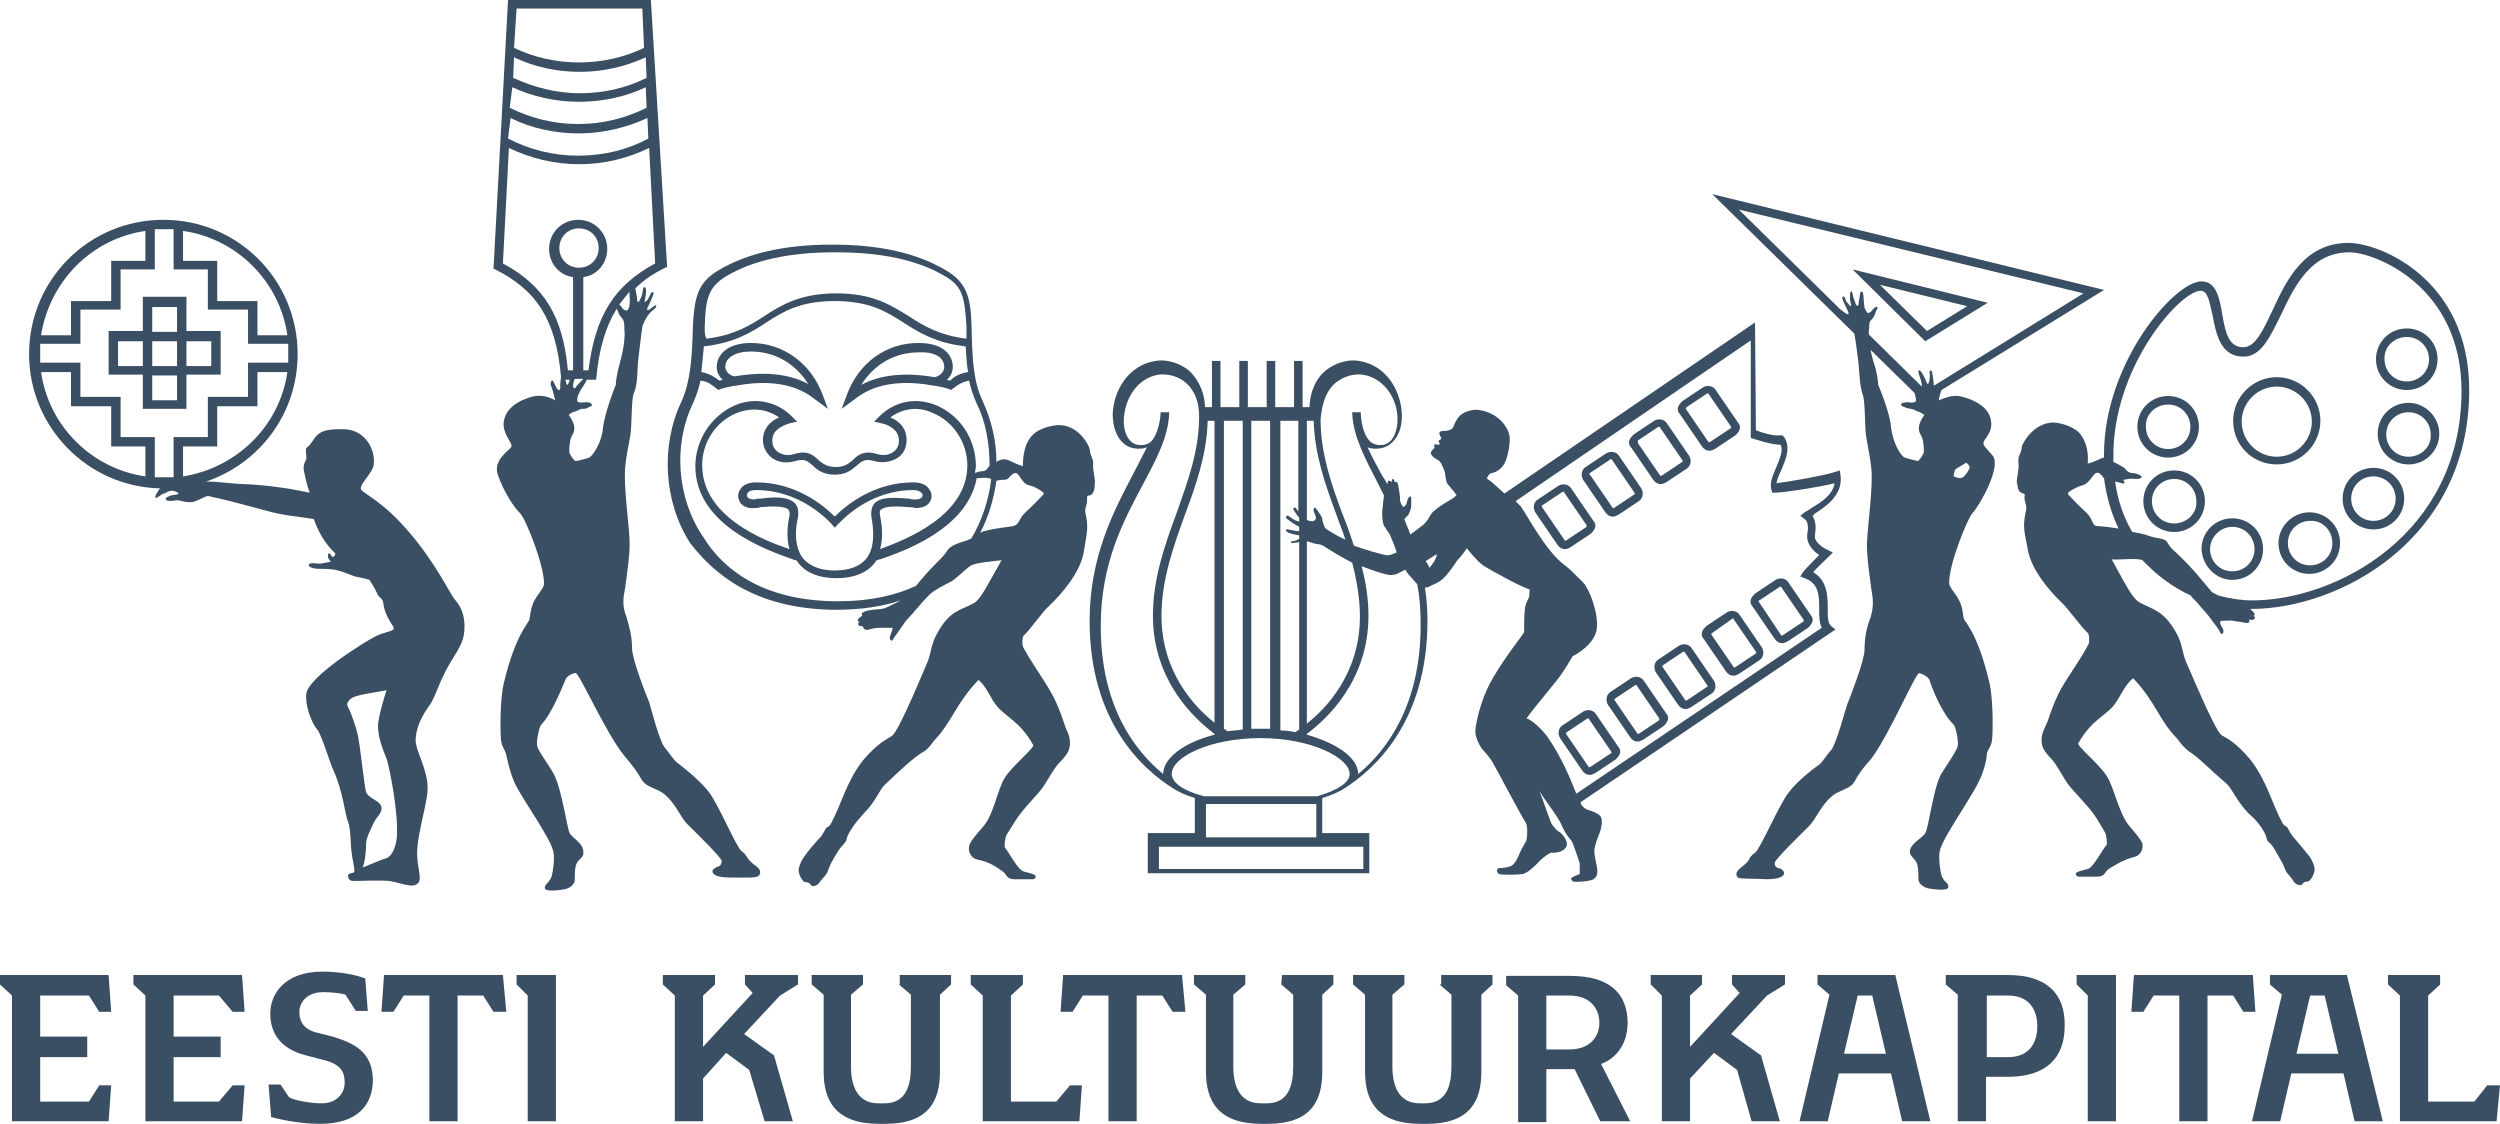 <?xml version="1.0" encoding="utf-8"?>
<!-- Generator: Adobe Illustrator 25.4.1, SVG Export Plug-In . SVG Version: 6.00 Build 0)  -->
<svg version="1.1" id="Layer_1" xmlns="http://www.w3.org/2000/svg" xmlns:xlink="http://www.w3.org/1999/xlink" x="0px" y="0px"
	 viewBox="0 0 292.3 131.4" style="enable-background:new 0 0 292.3 131.4;" xml:space="preserve">
<style type="text/css">
	.st0{fill:#3A4F63;}
</style>
<g>
	<g>
		<polygon class="st0" points="138.1,114 135.1,114 127.4,114 124.4,114 124.3,114 124,118.3 125.4,118.3 126.6,116.4 129.6,116.4 
			129.6,131.1 132.9,131.1 132.9,116.4 135.9,116.4 137.1,118.3 138.6,118.3 138.2,114 		"/>
		<polygon class="st0" points="263.3,114 260.3,114 252.6,114 249.6,114 249.5,114 249.2,118.3 250.6,118.3 251.8,116.4 
			254.8,116.4 254.8,131.1 258.1,131.1 258.1,116.4 261.1,116.4 262.3,118.3 263.7,118.3 263.4,114 		"/>
		<polygon class="st0" points="202.5,115.1 203.4,116.1 197.6,122.4 197.6,116.4 199,115.1 199,114 193,114 193,115.1 194.3,116.4 
			194.3,131.1 197.6,131.1 197.6,126.1 200.4,123.1 203.1,125.1 204.8,131.1 208.1,131.1 205.9,123.4 202.4,120.9 206.6,116.4 
			208.7,115.1 208.7,114 202.5,114 		"/>
		<polygon class="st0" points="87.1,115.1 88,116.1 82.2,122.4 82.2,116.4 83.6,115.1 83.6,114 77.5,114 77.5,115.1 78.9,116.4 
			78.9,131.1 82.2,131.1 82.2,126.1 84.9,123.1 87.6,125.1 89.4,131.1 92.7,131.1 90.5,123.4 87,120.9 91.2,116.4 93.3,115.1 
			93.3,114 87.1,114 		"/>
		<polygon class="st0" points="242.8,115.1 244.1,116.4 244.1,131.1 247.4,131.1 247.4,114 242.8,114 		"/>
		<polygon class="st0" points="58.7,114 55.7,114 48,114 45,114 44.9,114 44.6,118.3 46,118.3 47.2,116.4 50.2,116.4 50.2,131.1 
			53.5,131.1 53.5,116.4 56.5,116.4 57.7,118.3 59.2,118.3 58.8,114 		"/>
		<polygon class="st0" points="10.4,116.4 11.6,118.3 13,118.3 12.7,114 0,114 0,115.1 1.4,116.4 1.4,131.1 12.7,131.1 13,126.9 
			11.6,126.9 10.4,128.8 4.7,128.8 4.7,123.6 10.2,123.6 10.2,121.2 4.7,121.2 4.7,116.4 		"/>
		<polygon class="st0" points="25.6,116.4 27.2,118.3 28.6,118.3 28.3,114 15.6,114 15.6,115.1 17,116.4 17,131.1 28.3,131.1 
			28.6,126.9 27.2,126.9 25.6,128.8 20.3,128.8 20.3,123.6 25.8,123.6 25.8,121.2 20.3,121.2 20.3,116.4 		"/>
		<polygon class="st0" points="60.4,115.1 61.7,116.4 61.7,131.1 65,131.1 65,114 60.4,114 		"/>
		<path class="st0" d="M38.9,121.2l-2-0.5c-1.1-0.3-1.9-1-1.9-2.4c0-1,0.8-2.3,2.8-2.3c0.7,0,2,0.1,2.6,0.3l1.2,1.9H43l-0.3-3.8
			c-1.3-0.5-3.2-0.8-5-0.8c-4.4,0-6.1,2.6-6.1,4.9c0,2.1,1,4.1,4.2,4.9l2.3,0.6c1.8,0.5,2.2,1.4,2.2,2.6c0,1.1-0.8,2.4-2.7,2.4
			c-1.1,0-3.1-0.3-3.8-0.7l-1-1.5h-1.4l0.3,3.8l0,0c1.8,0.5,4,0.8,5.7,0.8c4.4,0,6.2-2.2,6.2-5.2C43.5,123,41.5,122,38.9,121.2z"/>
		<path class="st0" d="M105.1,115.1l1.4,1.2v8.4c0,2.3-0.6,4.3-3.1,4.3h-0.7c-2.5,0-3.2-2.1-3.2-4.3v-8.4l1.4-1.2V114h-6v1.1
			l1.4,1.2v9c0,3.4,1.4,6.1,6.5,6.1h0.7c5.1,0,6.4-2.7,6.4-6.1v-9l1.3-1.2V114h-6v1.1H105.1z"/>
		<path class="st0" d="M149.8,115.1l1.4,1.2v8.4c0,2.3-0.6,4.3-3.1,4.3h-0.7c-2.5,0-3.2-2.1-3.2-4.3v-8.4l1.4-1.2V114h-6v1.1
			l1.4,1.2v9c0,3.4,1.4,6.1,6.5,6.1h0.7c5.1,0,6.4-2.7,6.4-6.1v-9l1.3-1.2V114h-6L149.8,115.1L149.8,115.1z"/>
		<path class="st0" d="M168.3,115.1l1.4,1.2v8.4c0,2.3-0.6,4.3-3.1,4.3H166c-2.5,0-3.2-2.1-3.2-4.3v-8.4l1.4-1.2V114h-6v1.1l1.4,1.2
			v9c0,3.4,1.4,6.1,6.5,6.1h0.7c5.1,0,6.4-2.7,6.4-6.1v-9l1.3-1.2V114h-6v1.1H168.3z"/>
		<path class="st0" d="M212.5,114v1.1l1.4,1.2l-3.5,14.8h3.3l1.3-5.6h6.1l1.3,5.6h3.3l-4.1-17.1C221.6,114,212.5,114,212.5,114z
			 M215.6,123.2l1.6-6.8h1.7l1.6,6.8H215.6z"/>
		<path class="st0" d="M274.4,114h-9v1.1l1.4,1.2l-3.5,14.8h3.3l1.3-5.6h6.1l1.3,5.6h3.3L274.4,114L274.4,114z M268.5,123.2l1.6-6.8
			h1.7l1.6,6.8H268.5z"/>
		<path class="st0" d="M190.3,119.6c0-3.5-2.2-5.5-6.7-5.5l0,0h-7.5v1.1l1.4,1.2v14.8h3.3V125h3.3l3,6.1h3.5l-3.4-6.7
			C189.1,123.7,190.3,121.9,190.3,119.6z M183.5,122.7h-2.7v-6.3h2.7l0,0c2.4,0,3.5,1.5,3.5,3.2C187,121.2,185.9,122.7,183.5,122.7z
			"/>
		<path class="st0" d="M234.8,114L234.8,114h-7.3v1.1l1.4,1.2v14.8h3.3v-5.2h2.6c4.4,0,6.6-2.2,6.6-5.9
			C241.5,116.2,239.3,114,234.8,114z M234.8,123.6h-2.5v-7.2h2.5c2.4,0,3.4,1.6,3.4,3.6S237.2,123.6,234.8,123.6z"/>
		<polygon class="st0" points="123.5,128.8 118.2,128.8 118.2,116.4 119.6,115.1 119.6,114 113.5,114 113.5,115.1 114.9,116.4 
			114.9,131.1 126.2,131.1 126.2,131.1 126.5,126.9 125.1,126.9 		"/>
		<polygon class="st0" points="289.3,128.8 283.9,128.8 283.9,116.4 285.3,115.1 285.3,114 279.2,114 279.2,115.1 280.6,116.4 
			280.6,131.1 291.9,131.1 291.9,131.1 292.3,126.9 290.8,126.9 		"/>
	</g>
	<g>
		<path class="st0" d="M50,92.2c0-2.4-1.5-4.5-1.4-5.8c0.1-2,1.4-3.6,1.8-4.2c0.6-1.1,1.1-2.6,1.4-3.1c1.1-2.5,2.4-3.4,2.5-5.5
			c0.1-1.8-0.5-2.8-1.2-3.6c-0.6-0.8-2.2-4.2-5.2-7.7c-3.2-3.8-5.5-4.6-5.7-5.1c-0.2-0.6,1.4-1.9,1.5-2.9c0.2-1.8-1-3.9-3.2-4.1
			c-2.1-0.1-2.8,0.2-3.2,0.5c-0.6,0.4-0.9,1.3-1.4,1.6c-0.3,0.2,0,0.9-0.1,1.4c-0.1,0.3-0.3,0.5-0.3,1c0,0.4,0.4,2.1,0.7,2.9
			c-1-0.2-2.5-0.5-3.4-0.6c-1.2-0.2-3.7-0.4-4.3-0.4c-0.9,0-2.9-0.3-4.4-0.3c6.2-2.1,10.7-7.9,10.7-14.9c0-8.7-7-15.7-15.7-15.7
			s-15.7,7-15.7,15.7c0,8.5,6.8,15.5,15.3,15.7l0,0c-0.2,0.3-0.7,1-0.5,1.1s0.7-0.5,1-0.5c0.3-0.1,0.5-0.3,0.7-0.3
			c0.3-0.1,0.7,0.1,0.9,0.2c0.3,0.3-0.6,0.2-1,0.4c-0.2,0.1-0.5,0.2-0.4,0.4s0.5,0.2,1.2,0.1c0.2-0.1,1.1,0.3,1.9,0.2
			c0.8-0.2,1.5-0.7,1.8-0.7c0.2,0,0.4,0.1,1.4,0.3s3.8,1,5.4,1.4c2,0.6,4,0.7,5.6,1c0.4,1.2,1.2,2.8,2.5,4c0,0.2-0.1,0.4-0.3,0.4
			s-0.2-0.4-0.4-0.4s-0.2,0.4-0.1,0.6c0.1,0.2,0.4,0.4,0.2,0.4s-1,0.2-1.2,0.2c-0.6,0-1.3-0.2-1.3,0.2c0,0.2,0.6,0.4,1,0.4
			s1.8,0,2.4,0.2c0.5,0.1,1.4,0.5,2,0.7c0.5,0.1,1.1,0.2,1.7,0.4c0.6,0.9,0.9,1.6,1,1.8c0.3,0.4,0.5,0.4,0.6,0.8
			c0.2,2,1.5,2.9,1.2,3.2c-0.4,0.3-1.1,0.3-2.1,0.8c-1.2,0.6-8,4.8-8.1,6.8c-0.1,1.8,0.9,3.7,1.3,4.1c0.5,0.6,1.5,4,1.9,4.8
			c1.1,2.4,1.3,5,1.7,6c0.4,1.1,0.2,3.1,0.6,4.7c0.1,0.6,0.2,1.1,0.1,1.2c-0.3,0.1-0.8,0.1-0.7,0.5c0.1,0.5,0.4,0.5,0.9,0.5
			s2.6-0.1,3.9,0c1.3,0.2,2.5,0.8,3.2,0.4c0.9-0.5-0.1-2,0.1-4.2C48.9,97.2,50,93.7,50,92.2z M21.4,55.7v-3.5h4v-4.7h4.7v-4h3.5
			C32.7,49.8,27.7,54.7,21.4,55.7z M21.4,27c6.3,0.9,11.3,5.9,12.2,12.2h-3.5v-4h-4.7v-4.7h-4C21.4,30.5,21.4,27,21.4,27z M17,27
			v3.5h-4v4.7H8.3v4H4.8C5.8,32.9,10.7,27.9,17,27z M17,55.7c-6.3-0.9-11.3-5.9-12.2-12.2h3.5v4H13v4.7h4V55.7z M14.1,51.1v-4.7H9.4
			v-4H4.7v-2.2h4.7v-4h4.7v-4.7h4v-4.7h2.2v4.7h4v4.7H29v4h4.7v2.2H29v4h-4.7v4.7h-4v4.7h-2.2v-4.7H14.1z M46.4,97.9
			c-0.1,1-0.5,2.3-1.4,2.5c-0.7,0.2-2.4,1-2.6,1c0.2-0.4,0.4-1.5,0.4-2.7c0-0.8,0.6-1.8,0.9-2.5c0.3-0.7,1-1.1,0.9-1.8
			c-0.1-0.8-1.5-1-1.8-1.8c-0.2-0.6-0.7-5.6-1-6.8c-0.3-1.2-0.7-2.2-0.9-2.7c-0.3-0.6-0.5-0.8,0-1.3c0.5-0.6,2.9-0.8,4.3-1.1
			c-0.1,0.2-1,3.2-1,4.1c0,1,0.2,2,1,3.9C45.6,90,46.6,95.1,46.4,97.9z"/>
		<path class="st0" d="M66.6,97.4c-0.3-0.6-0.9-5-1.8-6.8c-0.5-1-1.9-2.8-2-3.4c-0.1-0.4,0.2-2.2,0.5-2.5c1.2-1.2,2.5-4.5,2.8-5.2
			c0.1-0.4,0.8-0.8,1.2-0.8c0.4-0.1,3.6,7.2,5.8,9.8c1.8,2.1,1.7,2.5,2.2,3c0.6,0.6,1.5,0.7,2.3,1.3c1.4,1.1,1.9,2.7,2.8,3.6
			c0.7,0.7,4,3.9,4,4.3c-0.1,0.3-0.1,0.5-0.4,0.6s-0.7,0.3-0.7,0.6c0,0.4,0.7,0.7,2,0.7c1.4,0,3.2,0.1,3.4-0.2
			c0.4-0.4,0.1-0.9-0.4-1.2c-0.5-0.4-0.7-0.6-0.9-0.9c-0.2-0.3-0.3-0.5-0.7-0.8c-0.6-0.4-2.8-5.7-3.9-7c-1.1-1.4-3.3-3.1-3.6-3.3
			c-0.4-0.3-0.9-1.1-1.4-1.7c-0.7-0.7-1.7-4.8-1.9-5.4c-0.3-0.7-2-5-2-6.3c0-1.6-0.4-2.8-0.7-3.8c-0.5-1.3-0.3-2.2-0.1-3.3
			c0.2-1.6,0.6-4,0.5-5.7c-0.1-2.1-0.7-6.2-0.5-8.4c0.1-1.2,0.4-2.5,0.6-3.7s0.1-4.2,0.4-4.9c0.5-1.1,0.4-2.8,0.5-3.7s0.4-3.5,0.5-4
			c0,0,0,0,0-0.1c0.3-0.9,0.8-1.6,1.2-1.9c0.4-0.3,0.5-0.5,0.4-0.6s-0.6,0.4-0.8,0.5c-0.2,0.1-0.3,0-0.2-0.2c0.1-0.2,0.5-1,0.7-1.6
			c0.1-0.3-0.2-0.3-0.3-0.1c-0.1,0.2-0.2,0.4-0.3,0.6c-0.1,0.2-0.3,0.4-0.4,0.4s0.1-0.6,0.1-0.8c0.1-0.6,0-0.9-0.1-0.9
			c-0.2-0.1-0.2,0.1-0.3,0.7c0,0.2-0.2,0.6-0.3,0.8c-0.1,0.3-0.3,0.2-0.3,0c0-0.5-0.2-1.1-0.2-1.3c0,0,0,0,0-0.1
			c1-1,2.2-1.8,3.7-2.5L76.1,0H59.4l-1.7,31.4c5.1,2.5,7.3,6,7.9,12.7c-0.1,0.5-0.1,1.1-0.1,1.3c-0.1,0.3-0.2,0.3-0.4,0
			c-0.2-0.3-0.4-1-0.6-0.9c-0.1,0.1-0.2,0.4,0,0.8c0.1,0.3,0.3,0.9,0.4,1.5c-0.7-0.4-1.5-0.6-2.3-0.5c-0.6,0.1-3.4,0.8-3.7,3
			c-0.2,1.4,1,2.4,0.9,2.9c-0.1,0.4-2.2,1.5-1.6,3.3c0.7,2,1.8,3.7,2.6,4.5c0.7,0.7,2.9,6.3,2.8,8.3c0,0.5-0.9,1.3-1.3,2.3
			C62,71.4,62,72,61.9,72.4c0,0.4-1.6,1.6-3,7.5c-0.5,2.2-0.4,6.2-0.3,6.8c0.2,0.9,0.4,0.8,0.6,1.6c0.1,0.4,0.4,2,1,3.3
			c0.9,1.9,4.2,6.4,4.5,8c0.2,0.8-0.1,2.8-0.3,3.1c-0.4,0.7-0.7,0.7-0.7,1.1c0,0.5,1.5,0.3,2.2,0.2c0.7-0.1,1.3-0.6,1.3-1.1
			s0-1.5,0.2-1.9c0.2-0.5,0.9-0.8,0.8-1.3C68.3,98.6,66.9,98,66.6,97.4z M66.3,45c-0.1,0-0.1-0.4-0.2-0.6l0,0h0.5
			C66.6,44.6,66.4,45,66.3,45z M67.2,44.3h1c-0.2,0.2-0.7,0.7-0.9,1c-0.1,0.2-0.3,0.1-0.3-0.2C67,44.9,67.1,44.5,67.2,44.3z
			 M65.4,29c0-1.3,1-2.3,2.3-2.3s2.3,1,2.3,2.3s-1,2.3-2.3,2.3S65.4,30.3,65.4,29z M72.3,43.1C72,44.4,72,44.9,72,45
			c-0.3,0.7-1.3,3.4-1.5,5c-0.1,1.6-1.1,3.2-1.6,3.5c-0.3,0.1-1.3,0.4-1.6,0.4c-0.2,0-0.6-0.7-0.7-0.9c-0.1-0.3,0-1.7,0.3-2.1
			c0.5-0.8,0.2-1.5-0.4-2.4c0.4-0.3,0.4-0.3,0.8-0.4c0.3-0.1,0.5-0.3,0.8-0.3c0.7,0,0.6-0.2,1-0.3c0.2-0.1,0.1-0.3-0.1-0.4
			c-0.8-0.2-0.8,0.1-1.4-0.1c-0.2,0-0.1-0.6,0-0.8s0.3-0.7,0.5-0.9c0.1-0.2,0.4-0.6,0.5-0.9h1.1c0.3-3.5,1.1-6.2,2.4-8.3
			c0.1,0.2,0.2,0.4,0.3,0.7c0.2,0.2,0.3,0.4,0.4,0.5C73,37.6,73,38,73,38.5C73.2,40.2,72.4,42.6,72.3,43.1z M73.6,35.7
			c0,0.2-0.2,0.7-0.4,0.6c-0.5-0.1-0.4-0.4-0.8-0.7c0.4-0.5,0.8-1,1.2-1.5c0,0.2,0,0.5,0,0.6C73.7,35,73.6,35.5,73.6,35.7z M60.4,1
			h14.7l0.2,4.6c-2.3,1.1-4.9,1.7-7.6,1.7s-5.3-0.6-7.6-1.7L60.4,1z M60.1,6.7c2.3,1.1,4.9,1.7,7.7,1.7c2.7,0,5.3-0.6,7.7-1.7
			l0.1,2.4c-2.4,1.2-5,1.8-7.8,1.8s-5.4-0.7-7.8-1.8L60.1,6.7z M59.9,10.2c2.4,1.1,5,1.7,7.8,1.7s5.5-0.6,7.8-1.7l0.1,2.4
			c-2.4,1.2-5.1,1.9-8,1.9s-5.6-0.7-8-1.9L59.9,10.2z M59.7,13.8c2.4,1.2,5.2,1.8,8,1.8s5.6-0.7,8-1.8l0.1,2.4c-2.4,1.3-5.2,2-8.2,2
			c-2.9,0-5.7-0.7-8.2-2L59.7,13.8z M58.8,30.8l0.7-13.5c2.5,1.2,5.3,1.9,8.2,1.9c3,0,5.7-0.7,8.2-1.9l0.7,13.5
			c-4.8,2.6-7,6.1-7.8,12.5h-0.6V32.4c1.6-0.2,2.8-1.6,2.8-3.3c0-1.9-1.5-3.4-3.4-3.4s-3.4,1.5-3.4,3.4c0,1.7,1.2,3.1,2.8,3.3v10.9
			h-0.6C65.8,36.9,63.6,33.4,58.8,30.8z"/>
		<path class="st0" d="M224.4,78.7c0.4,0.1,1,0.4,1.2,0.8c0.2,0.8,1.5,4,2.8,5.2c0.3,0.3,0.6,2,0.5,2.5c-0.1,0.6-1.4,2.4-2,3.4
			c-0.9,1.8-1.4,6.2-1.8,6.8c-0.3,0.6-1.8,1.2-1.8,2.2c0,0.5,0.6,0.8,0.8,1.3c0.2,0.4,0.2,1.4,0.2,1.9s0.6,1,1.3,1.1
			s2.2,0.3,2.2-0.2s-0.3-0.4-0.7-1.1c-0.2-0.3-0.5-2.3-0.3-3.1c0.3-1.5,3.6-6.1,4.5-8c0.7-1.3,1-2.9,1-3.3c0.1-0.7,0.4-0.6,0.6-1.6
			c0.1-0.5,0.2-4.6-0.3-6.8c-1.4-5.9-2.9-7.1-3-7.5s-0.1-1.1-0.4-1.8c-0.4-1-1.3-1.8-1.3-2.3c-0.1-2,2.1-7.6,2.8-8.3
			c0.8-0.9,3.3-5.3,2.3-6.6c-1.1-1.3-1-1.1-1.1-1.4c-0.1-0.5,1.1-1.2,0.9-2.6c-0.2-2.2-3.2-2.9-3.8-3c-0.8-0.1-1.6,0.2-2.3,0.5
			c0-0.4,0.2-0.9,0.3-1.2l19-11.7l-45.8-11.2L216.8,39c0.2,0.9,0.4,2.8,0.5,3.5c0.1,0.9,0.1,2.5,0.5,3.7c0.3,0.7,0.2,3.7,0.4,4.9
			s0.5,2.6,0.6,3.7c0.2,2.2-0.4,6.4-0.5,8.4c-0.1,1.7,0.3,4.1,0.5,5.7c0.2,1.1,0.3,2-0.1,3.3c-0.4,1-0.7,2.2-0.7,3.8
			c0,1.2-1.7,5.6-2,6.3c-0.2,0.5-1.3,4.7-1.9,5.4c-0.5,0.5-1,1.4-1.4,1.7c-0.3,0.2-2.5,1.8-3.6,3.3c-1.1,1.4-3.3,6.6-3.9,7
			c-0.4,0.3-0.6,0.5-0.7,0.8c-0.2,0.3-0.4,0.5-0.9,0.9s-0.8,0.8-0.4,1.2c0.2,0.2,2,0.1,3.4,0.2c1.3,0,2-0.3,2-0.7
			c0-0.3-0.4-0.6-0.7-0.6c-0.3-0.1-0.4-0.3-0.4-0.6c-0.1-0.3,3.3-3.6,4-4.3c0.9-0.9,1.4-2.5,2.8-3.6c0.8-0.6,1.7-0.7,2.3-1.3
			c0.5-0.6,0.4-1,2.2-3C220.9,85.9,224,78.6,224.4,78.7z M228.6,54.9c0.1-0.1,1.3-0.8,1.3-0.8s0.6,0.4,0.3,0.8c-0.2,0.4-0.6,1-1,1
			s-0.8-0.2-0.8-0.3C228.5,55.4,228.5,55.1,228.6,54.9z M243.6,34.3l-17.5,10.8c0-0.4-0.1-1.1-0.2-1.6c-0.1-0.3-0.3-0.2-0.3,0
			c0,0.3,0.1,0.4,0,0.8c0,0.2-0.1,0.6-0.2,0.6c-0.1,0-0.3-0.6-0.4-0.8c-0.3-0.6-0.5-0.8-0.6-0.8c-0.2,0-0.1,0.2,0.1,0.9
			c0.1,0.2,0.2,0.6,0.2,0.9c0,0.1,0,0.1,0,0.1l-6.2-6.1c0-0.1,0-0.3,0-0.4c0.1-0.5,0-1,0.2-1.2s0.3-0.3,0.4-0.5
			c0.2-0.4,0.2-0.6,0.4-0.9c0.1-0.2-0.1-0.3-0.2-0.2c-0.5,0.3-0.4,0.6-0.9,0.7c-0.1,0-0.3-0.4-0.4-0.6c0-0.2-0.1-0.7-0.1-0.9
			s0-0.6-0.1-0.9c0-0.1-0.3-0.2-0.3,0.1c0,0.2-0.2,0.9-0.2,1.3c0,0.2-0.2,0.2-0.3,0s-0.2-0.6-0.3-0.8c-0.1-0.6-0.2-0.8-0.3-0.7
			c-0.1,0-0.1,0.3-0.1,0.9c0,0.2,0.2,0.7,0.1,0.8c-0.1,0-0.3-0.3-0.4-0.4c-0.2-0.2-0.2-0.4-0.3-0.6c-0.1-0.2-0.3-0.2-0.3,0.1
			c0.2,0.6,0.6,1.3,0.7,1.6c0.1,0.2,0,0.3-0.2,0.2s-0.5-0.4-0.7-0.5l-11.9-11.7L243.6,34.3z M222.7,53.5c-0.5-0.2-1.4-1.8-1.6-3.5
			c-0.1-1.6-1.2-4.3-1.5-5c0,0,0-0.6-0.3-1.9c-0.1-0.3-0.4-1.2-0.6-2.2l5.1,5c0.1,0.1,0.1,0.2,0.1,0.3c0.1,0.2,0.2,0.8,0,0.8
			c-0.6,0.2-0.6-0.1-1.4,0.1c-0.2,0-0.3,0.3-0.1,0.4c0.4,0.1,0.3,0.2,1,0.3c0.3,0,0.5,0.2,0.8,0.3c0.4,0.1,0.4,0.2,0.8,0.4
			c-0.6,0.9-0.9,1.6-0.4,2.4c0.3,0.4,0.4,1.8,0.3,2.1c-0.1,0.2-0.5,0.9-0.7,0.9C224.1,53.9,223,53.6,222.7,53.5z"/>
		<path class="st0" d="M264.5,96.9c0.7,1.1,0.4,1.2,0.7,1.5c0.3,0.3,0.4,0.3,0.8,1c0.8,1.4,0.9,1.5,1.2,2.3c0.2,0.5,0.6,0.7,1,1.4
			c0.2,0.3,0.6,0.4,0.8,0.4c0.3-0.1,0.2-0.3,0.5-0.4c0.2,0,0.4,0,0.6-0.2c0.4-0.5,0.6-1.1,0.5-1.5s-0.3-0.9-0.6-1.3
			c-0.3-0.4-1.5-1.8-2-2.4c-0.3-0.4-0.5-0.9-0.6-1c-0.3-0.2-0.4-0.2-0.6-0.6c-1.1-2-1.8-4.9-3.7-7.3c-1.6-1.9-2.7-2.5-3.3-2.8
			c-0.7-0.4-2.8-5.4-4.2-8.6c-0.5-1.2-0.4-2.1-1.2-3.5c-1.5-2.6-2.7-2.6-4.3-3.5c-0.8-0.5-1.5-1.9-3.2-5c0.8,0.1,3-0.2,3.6,0.1
			c1.7,1.8,3.6,3.2,5.6,4.1c0.3,0.4,0.7,0.7,1,1.1s0.9,1,1.2,1.4c0.4,0.6,1.1,1.4,1.2,1.7c0.3,0.7,0.6,0.1,0.4-0.3
			c-0.2-0.3-0.5-0.8-0.2-0.9c0.2,0,1.2-0.1,1.5,0c0.4,0.1,0.9,0.1,1.2,0.2c0.3,0.1,0.7,0,0.6-0.2s0.1-0.2,0.3-0.1
			c0.1,0,0.6-0.2,0.2-0.5c0.3-0.2-0.1-0.5-0.2-0.6s-0.2-0.2-0.2-0.2h0.1c10.3,0,25.5-8.1,25.5-25.6c0-13-10.5-17.2-14.1-17.2
			c-5.2,0-7.3,4.4-8.9,7.9c-1.1,2.3-2,4.3-3.4,4.3c-1.7,0-2.1-1.6-2.5-4c-0.3-1.8-0.7-3.7-2.4-3.7c-3.2,0-11.4,9.6-11.4,20.2
			c0,0.1,0,0.3,0,0.4c-0.5,0.1-1,0.5-1.9,0.7v-0.1c0.1-1-0.1-2.5-1-3.5c-0.9-0.9-2.5-1.2-3.1-1.2c-2.3,0.1-3.5,2.4-3.6,2.8
			c-0.1,1-0.5,1-0.4,1.9c0.1,0.8-0.2,1.7-0.2,2.2c0.1,0.5,0.1,1.1,0.5,1.3s0.5,0,0.4,0.6c0,0.5,0.3,0.9,0.2,1.4
			c-0.4,1.9-0.3,2.2,0.2,4.7c0.4,2.3,2.5,4.8,4.1,6.3c0.7,0.7,2.2,2.8,2.9,3.4c0.2,0.2,0.2,1.1,0.1,1.3c-0.7,1.4-2.4,3.8-3.2,5.2
			c-1.1,2-1.5,3.8-1.8,4.3c-0.2,0.5-0.5,0.9-0.5,1.8c0,1.3,1.1,1.9,1.6,2.7c1,1.5,1.1,2,2,3c2.4,2.7,2.3,2.4,3.8,5
			c0.2,0.3,0.3,1.4,0.2,1.5c-0.5,0.5-1.5,2.6-2.2,2.8c-0.3,0.1-1.5,0.3-1.4,0.6c0.1,0.3,0.2,0.3,0.4,0.3c0.4,0,1.7,0,2.1,0
			c1,0,0.8-0.6,1.5-1c0.4-0.2,1.3-0.9,2.8-1.3c0.6-0.1,1.1-0.7,1-1.5c-0.1-0.5-1.1-1.6-1.6-2.2c-1.2-1.5-1.7-4.4-2.6-5.8
			c-0.9-1.4-3.5-3.5-3.3-3.8c1.5-2.7,3.2-3.2,4.2-4.5c0.7-0.9,1.2-2.3,2.2-3.1c2.6,2.7,3.1,5,5.1,7c0.4,0.5,0.7,1,1.5,1.6
			c1,0.6,2.3,2,4.4,3.8c0.6,0.6,1.1,1.9,2.4,3.3C263.9,96,264.1,96.3,264.5,96.9z M257.3,34c0.8,0,1,1.1,1.4,2.9
			c0.4,2.1,0.9,4.8,3.6,4.8c2.1,0,3.1-2.3,4.4-4.9c1.6-3.4,3.5-7.3,8-7.3c2.9,0,13.1,3.9,13.1,16.2c0,16.7-14.6,24.5-24.5,24.5
			c-1.2,0-2.6-0.2-4-0.6c-0.3-0.2-0.6-0.3-0.7-0.4c-0.9-1-2.1-2.7-4.4-4.8c-0.7-0.6-0.7-1-1-1.2c-0.4-0.3-0.9-0.2-1.8-0.5
			c-0.8-0.3-1.5-0.4-2.1-0.5c-1-1.7-1.7-3.7-2-5.9c0.6,0.1,1.1,0.4,1.1,0.1c0-0.2-0.3-0.3-0.1-0.3c0.3,0,0.4-0.2,1.5-0.1
			c0.3,0,0.7-0.1,0.6-0.3c-0.2-0.2-0.7-0.4-1.2-0.4c-0.6-0.1-0.6-0.5-1-0.7c-0.3-0.2-0.7-0.4-1.1-0.6c0-0.2,0-0.4,0-0.6
			C247,42.9,254.9,34,257.3,34z M244,60c-0.5-0.5-0.8-0.7-2.2-2.2c0,0,0-0.1,0-0.2c0.5-0.4,1.1-0.7,1.8-0.9s1.2-1.4,1.5-1.4
			c0.3-0.1,0.5,0.1,0.8,0.5l0.1,0.1c0.3,2.3,0.9,4.2,1.7,5.9c-1.2-0.2-2.3-0.3-2.6-0.3C244.6,61.4,244.7,60.7,244,60z"/>
		<path class="st0" d="M183.2,98.6c-0.1-0.6-0.6-1.2-1-1.4c-0.2-0.1-0.6-0.6-0.8-0.9c-0.2-0.4-1-2.8-1.4-3.8c0.5,0.9,2.2,3,2.6,4
			c0.5,1.2,1.1,1.7,1.2,1.9c0.1,0.2,0.9,2.4,0.9,2.6c0,0.3,0,1.2,0,1.2s-1.2,0.4-1,0.6c0.2,0.3,0.2,0.3,0.7,0.3
			c0.6,0,1.6-0.1,1.9-0.3c0.3-0.2,0.6-0.5,0.4-1.5c-0.1-0.4-0.3-1.5-0.3-1.8c0.1-1.1,0.7-2.1,0.8-2.7c0.1-0.5,0.2-1.2-0.2-1.5
			s-0.9-0.5-1.3-0.6c-0.3-0.1-0.5-0.2-0.8-0.6c0,0-0.1-0.1-0.1-0.3l29.8-20.2l-0.5-0.4c-0.4-0.3-0.4-1.1-0.4-2c0-1.4,0-3.3-1.7-4.3
			c0.4-0.5,1.2-1.2,1.8-1.8l0.5-0.5l-0.6-0.3c-0.5-0.2-1.5-0.9-1.5-1.5c0-0.1,0-0.1,0-0.3c0.1-0.5,0.2-1.5-0.3-2.2
			c0.1,0,0.2-0.1,0.2-0.2c1.3-0.8,3.4-2.2,3.1-4.5l-0.1-0.6l-0.6,0.2c-1.2,0.4-5.2,1.1-6.8,1.3c0.1-0.5,0.3-1,0.6-1.6
			c0.5-1.2,1.1-2.6,0.3-3.8l-0.2-0.2h-0.3c-0.7,0.1-2.1-0.3-2.8-0.6l-0.1-12.6l-29.3,20c-0.7-0.6-1.4-1.3-1.7-1.5s-0.4-0.2-0.3-0.4
			c0.1-0.2,0.3-0.5,0.6-0.5c0.4-0.1,1-0.4,1.4-1.1c0.4-0.7,0.7-2.4,0.6-3.2c-0.2-1.2-1.5-2.9-3.9-3.1c-0.4,0-1.4,0.2-1.9,0.7
			c-0.6,0.6-0.7,1.3-0.9,1.5s-0.6,0.3-1.2,0.3c-0.1,0-0.3,0.1-0.3,0.2c-0.1,0.2,0.3,0.6,0.2,0.7c0,0.1-0.4,0.2-0.3,0.3
			c0.1,0.1,0.2,0.4,0,0.4c-0.1,0-0.4-0.1-0.5,0s0.1,0.3,0,0.4c-0.1,0.1-0.4,0.3-0.4,0.6c0,0.4,0.9,0.8,1,0.9
			c0.2,0.2,0.5,0.9,0.6,1.2s0.1,1,0.3,1.4c0.1,0.2,0.8,0.9,1.1,1.4c-0.7,0.7-1.3,0.7-2.7,1.9c-0.4,0.3-0.6,1.2-1.5,1.8
			c-0.4,0.3-0.8,0.6-1.2,0.9c-0.2-0.6-0.5-1.2-0.7-1.8c0.2-0.2,0.3-0.4,0.4-0.4c0.1-0.1,0.4-0.8,0.4-1.1c0-0.2,0-0.9,0-1
			s-0.1-0.3-0.3,0c-0.2,0.2-0.2,0.7-0.3,0.8s-0.3,0.4-0.4,0.2c-0.1-0.1-0.4-0.7-0.3-0.9c0-0.2-0.2-1.7-0.3-1.8
			c0-0.2-0.3-0.2-0.3-0.1c0,0.1-0.1-0.4-0.2-0.4c-0.2,0-0.2,0.4-0.2,0.4s-0.1-0.2-0.3-0.2s-0.1,0.2-0.2,0.4c-0.2-0.4-0.4-0.7-0.6-1
			c-0.6-1.1-1.2-2.2-1.7-3.3c0.5,0.2,1,0.2,1.6,0.1c1.5-0.3,2.5-1.9,2.4-4c-0.1-2.7-1.8-5.7-5-6.2c-1.1-0.2-2.7,0.1-4,1.2
			c-0.8,0.7-1.7,2-1.8,4.2h-0.8v-5.4h-1v5.4h-2.2v-5.4h-1v5.4h-2.2v-5.4h-1v5.4h-2.2v-5.4h-1v5.4h-0.8c-0.1-2.2-1.1-3.5-1.8-4.2
			c-1.3-1.1-2.9-1.4-4-1.2c-3.2,0.5-4.9,3.5-5,6.2c0,2.1,0.9,3.7,2.4,4c0.6,0.1,1.1,0.1,1.6-0.1c-0.5,1-1.1,2.1-1.7,3.3
			c-2.2,4.2-5,9.5-5,17c0,11.7,6.1,17.3,9.8,19.6c0.6,0.4,1.5,0.8,2.5,1.1v4.1h-5.5v4.7h25.9v-4.7h-5.5v-4.1c1-0.3,1.7-0.6,2.4-1
			l0,0c3.7-2.3,9.9-7.9,9.9-19.7c0-1.4-0.1-2.7-0.3-3.9c0.5,0,0.6-0.2,1.3-0.5c1.2-0.5,2.1-2.2,2.5-2.7c0.3-0.3,0.8-0.9,1.1-1.4
			c0.5,0.6,1.2,1.5,1.9,2c0.9,0.6,4.6,2.6,5.4,2.8c0.1,0,0,0.5,0,0.8c0,0.2-0.4,0.7-0.5,1.4c-0.1,0.7-0.1,2.6-0.1,2.8
			c0,0.2-2.3,2.9-4,6c-1.1,2.1-1.7,4.8-1.7,5.6c0,0.8,0.6,1.9,0.9,2.2c0.4,0.4,1,1.2,1.1,1.4c0.3,0.5,3.2,6,3.9,7.1
			c0.2,0.3,0.2,1.4,0.1,1.9c0,0.3-0.5,0.9-0.7,1.4c-0.2,0.4-0.4,1.1-0.9,1.6c-0.3,0.3-1.2,0.4-1.6,0.4c-0.4,0-0.3,0.6,0,0.7
			s2,0.1,2.6,0c0.6,0,1.5-0.9,1.9-1.3c0.3-0.4,1.1-1,1.5-1.2C182.5,99.8,183.3,99.2,183.2,98.6z M156.1,44.8c1.1-0.9,2.3-1.1,3.2-1
			c2.6,0.4,4.1,2.9,4.1,5.2c0,1.2-0.4,2.7-1.6,3c-0.6,0.1-1.1,0-1.5-0.3c-1-0.8-1.2-2.8-1.2-3.5h-1v0.1l0,0c0.1,2.7,1.5,5.3,3.1,8.4
			c0.2,0.4,0.4,0.8,0.6,1.2c0,0.4-0.1,0.8-0.1,1c0,0.3-0.1,0.7-0.1,1.1c0,0.2,0,1.2,0.3,1.6c0.2,0.3,0.4,0.6,0.6,0.9
			c0.3,0.7,0.6,1.4,0.8,2.1c-0.3,0.1-0.8,0.4-1.3,0.3c-0.9-0.2-2.3-0.6-3.7-1.1c-0.4-1.2-0.8-2.4-1.3-3.6c-1.4-3.7-2.6-7.3-2.6-11.2
			C154.6,47,155.1,45.7,156.1,44.8z M153.6,49.2c0.1,4,1.4,7.6,2.7,11.1c0.3,0.9,0.7,1.8,1,2.8c-0.9-0.4-1.7-0.9-2.3-1.3
			c-0.2-0.2-0.4-0.9-0.4-1.1c0-0.3-0.5-0.9-0.7-1.2c-0.1-0.2-0.2-0.2-0.3,0s0.1,0.5,0.2,0.8c0.1,0.2,0.1,0.5-0.2,0.6
			c-0.2,0.1-0.2,0-0.5,0c-0.1,0-0.2-0.1-0.3-0.1V49.2H153.6z M159,72.1c0,6.6-3.9,10.7-6.2,12.5V63.3c0.2,0,0.4,0.1,0.7,0.2
			c0.6,0.2,0.8,0,1.5,0.5c0.3,0.2,1.6,1,3.1,1.8C158.6,67.7,159,69.9,159,72.1z M149.6,49.2h2.2v10.6c-0.1-0.1-0.2-0.2-0.2-0.3
			c-0.2-0.3-0.4-0.1-0.4,0s0.5,0.8,0.5,0.8s0.1,0.1,0.2,0.2V61c-0.2-0.1-0.4-0.1-0.5-0.2c-0.3-0.1-0.6-0.4-0.8-0.5s-0.3,0.2-0.2,0.3
			s0.8,0.6,0.8,0.6s0.4,0.2,0.7,0.4v0.5c-0.3,0-0.9-0.1-1.3-0.2c-0.3-0.1-0.3,0.2-0.1,0.3c0.3,0.2,0.9,0.3,1.4,0.4V63
			c-0.3,0.2-0.7,0.3-0.9,0.3c-0.2,0.1,0,0.2,0.1,0.2s0.5-0.1,0.8-0.1v21.9c-0.2,0.1-0.3,0.2-0.4,0.3c-0.6-0.1-1.2-0.2-1.8-0.2V49.2
			H149.6z M146.3,49.2h2.2v36c-0.4,0-0.7,0-1.1,0c-0.4,0-0.7,0-1.1,0L146.3,49.2L146.3,49.2z M143.1,49.2h2.2v36.1
			c-0.6,0.1-1.2,0.1-1.8,0.2c-0.1-0.1-0.2-0.2-0.4-0.3V49.2z M141.2,49.2h0.8v35.3c-2.3-1.8-6.2-5.9-6.2-12.5
			c0-4.2,1.4-8.1,2.7-11.7C139.8,56.8,141.1,53.2,141.2,49.2z M136,90.5c-3.4-2.8-7.3-8-7.3-17.3c0-7.3,2.6-12.2,4.9-16.5
			c1.6-3,3-5.6,3.1-8.4l0,0c0-0.1,0-0.1,0-0.1h-1c0,0.7-0.3,2.7-1.2,3.5c-0.4,0.3-0.9,0.4-1.5,0.3c-1.2-0.2-1.7-1.8-1.6-3
			c0.1-2.3,1.5-4.8,4.1-5.2c0.9-0.1,2.2,0.1,3.2,1s1.5,2.2,1.5,3.9c0,4-1.3,7.5-2.6,11.2c-1.4,3.8-2.8,7.7-2.8,12.1
			c0,7.6,4.9,12.1,7.2,13.8v0.1l0,0C138.5,86.8,136,88.6,136,90.5z M159.4,99v2.6h-23.9V99H159.4z M141,97.9V94h12.9v3.9H141z
			 M154,93.1h-13.2c-2.4-0.6-3.8-1.6-3.8-2.6c0-2,4.5-4.2,10.4-4.2s10.4,2.3,10.4,4.2C157.8,91.5,156.4,92.4,154,93.1z M158.8,90.5
			c0-1.9-2.5-3.6-6-4.6l0,0v-0.1c2.3-1.7,7.2-6.2,7.2-13.8c0-2-0.3-3.9-0.8-5.8c0.8,0.3,1.6,0.6,2.3,0.8c0.7,0.2,1.1,0.3,1.4,0.2
			c0.4,0,0.8-0.3,1.4-0.6c0.2,0.3,0.3,0.5,0.6,0.8s0.5,0.6,0.8,0.9c0.3,1.5,0.4,3,0.4,4.8C166.1,82.4,162.2,87.7,158.8,90.5z
			 M167.9,65.2c-0.2,0.6-0.8,1.2-0.8,1.2c0-0.2-0.2-0.5-0.4-0.8c0.5-0.3,0.9-0.6,1.3-0.8C168,65,167.9,65.1,167.9,65.2z M178.5,84
			c-0.1,0,2-2.6,3.4-4.3c1-1.2,1.9-2.9,2-3c0.3-0.1,2.6-1.4,2.8-3.2c0.2-1.8-0.8-4.5-1.6-5.4c-1.1-1.1-1.6-1.6-2-1.9
			c-2.4-1.7-4.6-6.1-5.3-7c-0.1-0.1-0.3-0.3-0.6-0.6l27.5-18.8v11.4l0.3,0.1c0.1,0,2,0.7,3.2,0.7c0.3,0.7-0.1,1.6-0.5,2.6
			c-0.4,0.9-0.8,1.8-0.6,2.6l0.1,0.4h0.4c0.9,0,4.9-0.6,6.9-1.1c-0.2,1.4-1.7,2.3-2.7,2.9c-0.3,0.2-0.6,0.4-0.8,0.5l-0.5,0.4
			l0.5,0.4c0.5,0.3,0.4,1.3,0.3,1.8c0,0.1,0,0.2,0,0.3c0,0.9,0.8,1.7,1.4,2.1c-0.6,0.6-1.6,1.6-1.9,2l-0.3,0.5l0.5,0.2
			c1.7,0.6,1.7,2.1,1.7,3.6c0,0.8,0,1.6,0.3,2.2l-28.7,19.4c-0.6-1.5-1.6-4.1-3.4-6.7C180.6,85.7,179.4,84.3,178.5,84z"/>
		<path class="st0" d="M21.8,43.8h4v-5.1h-4v-4h-5.1v4h-4v5.1h4v4h5.1V43.8z M21.8,39.9h2.9v2.9h-2.9V39.9z M16.7,42.8h-2.9v-2.9
			h2.9V42.8z M20.7,46.8h-2.9v-2.9h2.9V46.8z M20.7,42.8h-2.9v-2.9h2.9V42.8z M20.7,38.8h-2.9v-2.9h2.9V38.8z"/>
		<path class="st0" d="M97.6,71.3L97.6,71.3L97.6,71.3C97.7,71.3,97.7,71.3,97.6,71.3L97.6,71.3c3.1,0,5.6-0.4,7.7-1.1
			c-0.3,0.2-1,0.5-1.6,0.8c-0.5,0.3-1.4,0.2-2.3,0.4c-0.7,0.2-0.7,0.4-0.6,0.5s-0.2,0.2-0.4,0.4c-0.1,0.1-0.2,0.4,0.1,0.4
			c-0.4,0.3,0,0.5,0.1,0.5c0.2,0,0.3,0,0.4,0.3c0.1,0.1,0.3,0.2,0.6,0.1c0.3-0.1,0.8-0.2,1.2-0.2c0.2,0,1.2,0,1.5,0
			c0.2,0-0.1,0.5-0.2,0.9c-0.2,0.3,0.1,1,0.4,0.3c0.2-0.3,0.8-1.1,1.2-1.7c0.3-0.5,0.9-1,1.2-1.4c0.6-0.7,1.2-1.4,1.8-2
			c0.5-0.5,1.9-1.2,2.5-1.5c0.8-0.5,1.5-1.3,2.2-1.8c0.4-0.4,2.9-0.6,3.7-0.7c-1.7,3-2.4,4.5-3.2,5c-1.6,0.9-2.8,0.8-4.3,3.5
			c-0.8,1.4-0.7,2.4-1.2,3.5c-1.4,3.3-3.5,8.3-4.2,8.6c-0.5,0.3-1.7,0.9-3.3,2.8c-1.9,2.4-2.6,5.3-3.7,7.3c-0.2,0.4-0.3,0.4-0.6,0.6
			c-0.1,0.1-0.3,0.6-0.6,1c-0.5,0.5-1.7,1.9-2,2.4c-0.3,0.4-0.5,0.9-0.6,1.3s0.1,1,0.5,1.5c0.1,0.2,0.4,0.1,0.6,0.2
			c0.3,0.1,0.2,0.3,0.5,0.4c0.2,0,0.5,0,0.8-0.4c0.4-0.6,0.8-0.8,1-1.4c0.3-0.8,0.4-1,1.2-2.3c0.4-0.6,0.5-0.6,0.8-1
			c0.3-0.3,0-0.4,0.7-1.5c0.4-0.6,0.6-0.9,1.5-1.9c1.4-1.4,1.8-2.7,2.4-3.3c2-1.9,3.4-3.2,4.4-3.8c0.9-0.5,1.1-1.1,1.5-1.5
			c2-2.1,2.5-4.3,5.1-7c1,0.8,1.4,2.2,2.2,3.1c1.1,1.3,2.7,1.8,4.2,4.5c0.2,0.3-2.4,2.4-3.3,3.8s-1.3,4.4-2.6,5.8
			c-0.6,0.7-1.6,1.8-1.6,2.3c-0.1,0.8,0.4,1.4,1,1.5c1.5,0.3,2.4,1,2.8,1.3c0.7,0.4,0.5,1,1.5,1c0.4,0,1.7,0,2.1,0
			c0.2,0,0.3,0,0.4-0.3s-1.1-0.5-1.4-0.6c-0.7-0.2-1.7-2.2-2.2-2.8c-0.1-0.1,0-1.2,0.2-1.5c1.6-2.6,1.4-2.3,3.8-5c0.9-1.1,1-1.6,2-3
			c0.6-0.8,1.6-1.4,1.6-2.7c0-0.9-0.3-1.3-0.5-1.8s-0.7-2.4-1.8-4.3c-0.8-1.4-2.5-3.8-3.2-5.2c-0.1-0.2-0.1-1.1,0.1-1.3
			c0.7-0.6,2.2-2.8,2.9-3.4c1.6-1.5,3.7-4,4.1-6.3c0.4-2.5,0.6-2.8,0.2-4.7c-0.1-0.5,0.2-0.8,0.2-1.4c0-0.7,0-0.5,0.4-0.6
			c0.4-0.2,0.5-0.8,0.5-1.3c0.1-0.5-0.2-1.4-0.2-2.2c0.1-0.8-0.3-0.9-0.4-1.9c-0.1-0.5-1.3-2.8-3.6-2.8c-0.6,0-2.3,0.3-3.1,1.2
			c-0.9,0.9-1.1,2.4-1.1,3.5v0.1c-1.1-0.3-1.6-0.8-2.2-0.8c-0.3,0-0.6,0.1-0.9,0.3c0-2.5-0.6-4.9-1.6-7.1c-1.1-2.3-1.2-4.8-1.3-8.3
			v-0.3c-0.1-3.5-0.5-5.2-3-6.7c-3.4-2-7.7-3-13.3-3l0,0l0,0l0,0l0,0c-5.6,0-9.9,1-13.3,3c-2.5,1.5-2.8,3.2-3,6.7v0.3
			c-0.1,3.5-0.3,6-1.3,8.3c-2.5,5.2-2.1,11.8,1,16.6C83.4,67,88.1,71.2,97.6,71.3z M118,55.8c0.4-0.4,0.5-0.5,0.8-0.5
			s0.8,1.3,1.4,1.4c0.8,0.2,1.3,0.5,1.8,0.9c0,0.1,0.1,0.2,0,0.2c-1.4,1.5-1.7,1.7-2.2,2.2c-0.7,0.7-0.6,1.3-1.3,1.5
			c-0.3,0.1-2,0.2-3.4,0.6c-0.1,0-0.3,0.1-0.5,0.2c1-1.9,1.6-4,1.9-6.1c0.2,0,0.4-0.1,0.6-0.1C117.6,56.1,117.8,56.1,118,55.8z
			 M82.4,38.5v-0.3c0.1-3.3,0.4-4.6,2.5-5.9c3.2-1.9,7.4-2.8,12.8-2.8s9.6,0.9,12.8,2.8c2.1,1.2,2.3,2.6,2.5,5.9v0.3
			c0,0.4,0,0.7,0,1.1c-3.2-0.4-5-1.5-6.7-2.6c-2.1-1.3-4.2-2.7-8.5-2.7l0,0l0,0l0,0l0,0c-4.3,0-6.5,1.4-8.5,2.7
			c-1.7,1.1-3.5,2.2-6.7,2.6C82.4,39.2,82.4,38.9,82.4,38.5z M81,47.2c0.4-0.9,0.7-1.7,0.9-2.7c0.9,0.1,1.3,0.5,1.7,0.8l0.4,0.3
			l0.2-0.1c0.6-0.2,1.2-0.3,1.7-0.4H86l0,0c5.8-1.1,8.4,0.9,9.3,1.6l1.5,1.1l-0.6-1.6c-1.4-3.8-4.7-6.1-8.4-6.1c-2.9,0-4,1.5-4,2.8
			c0,0.5,0.2,1.1,0.7,1.5c-0.1,0-0.3,0.1-0.4,0.1c-0.4-0.3-1-0.8-2.1-1c0.1-0.9,0.2-1.9,0.3-3c3.5-0.4,5.5-1.6,7.3-2.8
			c2-1.3,4-2.5,8-2.5s6,1.2,8,2.5c1.9,1.2,3.8,2.4,7.3,2.8c0.1,1.1,0.1,2.1,0.3,3c-1.2,0.2-1.7,0.6-2.1,1c-0.1,0-0.3-0.1-0.4-0.1
			c0.5-0.4,0.7-1,0.7-1.5c0-1.3-1-2.8-4-2.8c-3.8,0-7,2.3-8.4,6.1l-0.6,1.6l1.5-1.1c0.9-0.7,3.5-2.7,9.3-1.6l0,0h0.1
			c0.6,0.1,1.1,0.2,1.7,0.4l0.2,0.1l0.4-0.3c0.4-0.3,0.8-0.6,1.7-0.8c0.2,0.9,0.5,1.8,0.9,2.7c1.1,2.2,1.5,4.8,1.5,7.3
			c-0.3,0.2-0.3,0.6-0.9,0.6c-0.3,0-0.5,0.1-0.8,0.2c0-0.3,0.1-0.5,0.1-0.8c0-3.1-1.8-5.9-4.6-7.1c-2.4-1-4.9-0.5-6.7,1.3l-0.6,0.6
			l0.9,0.2c0.9,0.2,2,0.8,2,2c0,0.6-0.2,1-0.6,1.3c-0.5,0.4-1.2,0.5-1.9,0.3c-1.6-0.5-2.3,0.1-2.9,0.7c-0.5,0.4-0.9,0.8-2,0.8
			c-1,0-1.5-0.4-2-0.8c-0.6-0.6-1.3-1.2-2.9-0.7c-0.6,0.2-1.4,0.1-1.9-0.3c-0.4-0.3-0.6-0.7-0.6-1.3c0-1.2,1.1-1.7,2-2l0.9-0.2
			l-0.6-0.6c-1.8-1.8-4.4-2.3-6.7-1.3c-2.7,1.2-4.6,4-4.6,7.1c0,7,8.6,9.9,11.4,10.9c0.2,0.1,0.3,0.1,0.4,0.1
			c0.1,0.1,0.2,0.3,0.3,0.4c0.9,1.1,2.4,1.7,4.4,1.7l0,0l0,0l0,0l0,0c2,0,3.5-0.6,4.4-1.7c0.1-0.1,0.2-0.3,0.3-0.4
			c0.1,0,0.2-0.1,0.4-0.1c2.6-0.9,10.2-3.5,11.3-9.5c0.1,0,0.1,0,0.2,0c1-0.1,1.2,0,1.5,0.1c-0.3,2.5-1.1,4.9-2.3,6.9l-0.1,0.1
			c-0.2,0.1-0.3,0.1-0.5,0.2c-1,0.3-1.5,0.5-1.9,0.8c-0.4,0.3-0.4,0.6-1,1.2c-1.3,1.3-2.3,2.4-3,3.3c-2.4,1.1-5.3,1.8-9.1,1.8
			c-9.1,0-13.6-4-15.7-7.4C79.1,58.3,78.7,52,81,47.2z M84.8,42.9c0-1.1,1.2-1.8,3-1.8c2.8,0,5.2,1.4,6.7,3.8
			c-1.1-0.6-2.8-1.2-5.3-1.2c-1,0-2.1,0.1-3.3,0.3C85.2,43.9,84.8,43.3,84.8,42.9z M110.4,42.9c0,0.4-0.3,1-1.1,1.2
			c-1.2-0.2-2.3-0.3-3.3-0.3c-2.5,0-4.2,0.6-5.3,1.2c1.5-2.4,3.9-3.8,6.7-3.8C109.3,41.1,110.4,41.8,110.4,42.9z M102.9,60.3
			c-0.1-0.5,0-0.7,0.1-0.7c0.5-0.5,2.2-0.4,3.3-0.3c0.2,0,0.5,0,0.7,0.1c0.8,0,1.4-0.2,1.7-0.7c0.3-0.4,0.3-1,0-1.4
			c-0.3-0.6-1-0.9-1.9-0.9c-4.5,0-7.7,2.5-9.2,4c-1.5-1.5-4.7-4-9.2-4c-0.9,0-1.6,0.3-1.9,0.9c-0.3,0.5-0.2,1,0,1.4
			c0.3,0.5,1,0.8,1.7,0.7c0.2,0,0.5,0,0.7-0.1c1.1-0.1,2.8-0.2,3.3,0.3c0,0.1,0.2,0.2,0.1,0.7c-0.2,1-0.4,2.5,0,3.9
			c-3-1-10.2-3.8-10.2-9.8c0-2.7,1.6-5.1,4-6.1c1.8-0.7,3.5-0.5,5,0.5c-1.2,0.5-1.9,1.5-1.9,2.6c0,0.9,0.4,1.6,1,2.1
			c0.8,0.6,1.8,0.7,2.8,0.4c1.1-0.3,1.4,0,2,0.5c0.5,0.5,1.2,1.1,2.6,1.1l0,0l0,0l0,0l0,0c1.4,0,2-0.6,2.6-1.1s0.9-0.8,2-0.5
			c1,0.3,2,0.1,2.8-0.4c0.7-0.5,1-1.2,1-2.1c0-1.2-0.7-2.1-1.9-2.6c1.5-1.1,3.3-1.3,5-0.5c2.4,1,4,3.5,4,6.1c0,5.9-7.2,8.7-10.2,9.8
			C103.3,62.8,103.1,61.3,102.9,60.3z M101.9,60.5c0.2,1.2,0.5,3.4-0.6,4.8c-0.7,0.9-2,1.4-3.7,1.4s-2.9-0.5-3.7-1.4
			c-1.1-1.4-0.9-3.6-0.6-4.8c0.1-0.7,0-1.2-0.3-1.6c-0.8-0.9-2.6-0.8-4.1-0.6c-0.2,0-0.5,0-0.7,0.1c-0.4,0-0.7-0.1-0.8-0.3
			c-0.1-0.1-0.1-0.3,0-0.4c0.1-0.3,0.5-0.4,1-0.4c5.1,0,8.4,3.4,9.2,4.4l0,0l0,0l0,0c0.9-1,4.1-4.4,9.2-4.4c0.5,0,0.9,0.2,1,0.4
			c0.1,0.1,0.1,0.3,0,0.4c-0.1,0.2-0.4,0.3-0.8,0.3c-0.2,0-0.4,0-0.7-0.1c-1.5-0.1-3.3-0.3-4.1,0.6
			C101.9,59.3,101.8,59.9,101.9,60.5z"/>
		<path class="st0" d="M183.7,57.1c-0.3-0.5-1-0.6-1.5-0.3l-2.4,1.6c-0.5,0.3-0.6,1-0.3,1.5l2.6,3.8c0.2,0.3,0.5,0.5,0.9,0.5
			c0.2,0,0.4-0.1,0.6-0.2l2.4-1.6c0.2-0.2,0.4-0.4,0.5-0.7s0-0.6-0.2-0.8L183.7,57.1z M185.5,61.6l-2.4,1.6H183c0,0-0.1,0-0.1-0.1
			l-2.6-3.8c-0.1-0.1,0-0.2,0-0.2l2.4-1.6h0.1c0.1,0,0.1,0,0.1,0.1l2.6,3.8c0,0.1,0,0.1,0,0.1C185.5,61.5,185.5,61.6,185.5,61.6z"/>
		<path class="st0" d="M188.6,60.4c0.2,0,0.4-0.1,0.6-0.2l2.4-1.6c0.5-0.3,0.6-1,0.3-1.5l-2.6-3.8c-0.3-0.5-1-0.6-1.5-0.3l-2.4,1.6
			c-0.5,0.3-0.6,1-0.3,1.5l2.6,3.8C187.9,60.2,188.2,60.4,188.6,60.4z M185.9,55.3l2.4-1.6h0.1c0,0,0.1,0,0.1,0.1l2.6,3.8
			c0.1,0.1,0,0.2,0,0.2l-2.4,1.6h-0.1c0,0-0.1,0-0.1-0.1l-2.6-3.8C185.8,55.5,185.8,55.4,185.9,55.3z"/>
		<path class="st0" d="M193.3,56.1c0.2,0.3,0.5,0.5,0.9,0.5c0.2,0,0.4-0.1,0.6-0.2l2.4-1.6c0.5-0.3,0.6-1,0.3-1.5l-2.6-3.8
			c-0.3-0.5-1-0.6-1.5-0.3l-2.4,1.6c-0.2,0.2-0.4,0.4-0.5,0.7s0,0.6,0.2,0.8L193.3,56.1z M191.5,51.5l2.4-1.6h0.1c0,0,0.1,0,0.1,0.1
			l2.6,3.8c0.1,0.1,0,0.2,0,0.2l-2.4,1.6c-0.1,0.1-0.2,0-0.2,0l-2.6-3.8c0-0.1,0-0.1,0-0.1C191.5,51.6,191.5,51.5,191.5,51.5z"/>
		<path class="st0" d="M199,52.2c0.2,0.3,0.5,0.5,0.9,0.5c0.2,0,0.4-0.1,0.6-0.2l2.4-1.6c0.2-0.2,0.4-0.4,0.5-0.7s0-0.6-0.2-0.8
			l-2.6-3.8c-0.3-0.5-1-0.6-1.5-0.3l-2.4,1.6c-0.2,0.2-0.4,0.4-0.5,0.7s0,0.6,0.2,0.8L199,52.2z M197.2,47.6l2.4-1.6h0.1
			c0,0,0.1,0,0.1,0.1l2.6,3.8c0,0.1,0,0.1,0,0.1s0,0.1-0.1,0.1l-2.4,1.6h-0.1c0,0-0.1,0-0.1-0.1l-2.6-3.8c0-0.1,0-0.1,0-0.1
			C197.1,47.7,197.1,47.7,197.2,47.6z"/>
		<path class="st0" d="M185,90.1c0.2,0.3,0.5,0.5,0.9,0.5c0.2,0,0.4-0.1,0.6-0.2l2.4-1.6c0.2-0.2,0.4-0.4,0.5-0.7
			c0.1-0.3,0-0.6-0.2-0.8l-2.6-3.8c-0.3-0.5-1-0.6-1.5-0.3l-2.4,1.6c-0.5,0.3-0.6,1-0.3,1.5L185,90.1z M183.2,85.6l2.4-1.6h0.1
			c0,0,0.1,0,0.1,0.1l2.6,3.8c0,0.1,0,0.1,0,0.1s0,0.1-0.1,0.1l-2.4,1.6h-0.1c0,0-0.1,0-0.1-0.1l-2.6-3.8
			C183.1,85.7,183.1,85.6,183.2,85.6z"/>
		<path class="st0" d="M192.2,79.6c-0.3-0.5-1-0.6-1.5-0.3l-2.4,1.6c-0.5,0.3-0.6,1-0.3,1.5l2.6,3.8c0.2,0.3,0.5,0.5,0.9,0.5
			c0.2,0,0.4-0.1,0.6-0.2l2.4-1.6c0.2-0.2,0.4-0.4,0.5-0.7c0.1-0.3,0-0.6-0.2-0.8L192.2,79.6z M194,84.2l-2.4,1.6h-0.1
			c0,0-0.1,0-0.1-0.1l-2.6-3.8c-0.1-0.1,0-0.2,0-0.2l2.4-1.6h0.1c0.1,0,0.1,0,0.1,0.1L194,84C194,84.1,194,84.1,194,84.2
			C194.1,84.1,194.1,84.1,194,84.2z"/>
		<path class="st0" d="M197.8,75.8c-0.3-0.5-1-0.6-1.5-0.3l-2.4,1.6c-0.5,0.3-0.6,1-0.3,1.5l2.6,3.8c0.2,0.3,0.5,0.5,0.9,0.5
			c0.2,0,0.4-0.1,0.6-0.2l2.4-1.6c0.5-0.3,0.6-1,0.3-1.5L197.8,75.8z M199.6,80.3l-2.4,1.6h-0.1c0,0-0.1,0-0.1-0.1l-2.6-3.8
			c-0.1-0.1,0-0.2,0-0.2l2.4-1.6h0.1c0,0,0.1,0,0.1,0.1l2.6,3.8C199.7,80.2,199.7,80.3,199.6,80.3z"/>
		<path class="st0" d="M201.9,71.6l-2.4,1.6c-0.2,0.2-0.4,0.4-0.5,0.7c-0.1,0.3,0,0.6,0.2,0.8l2.6,3.8c0.2,0.3,0.5,0.5,0.9,0.5
			c0.2,0,0.4-0.1,0.6-0.2l2.4-1.6c0.5-0.3,0.6-1,0.3-1.5l-2.6-3.8C203.1,71.4,202.4,71.3,201.9,71.6z M202.6,72.3c0,0,0.1,0,0.1,0.1
			l2.6,3.8c0.1,0.1,0,0.2,0,0.2l-2.4,1.6c-0.1,0.1-0.2,0-0.2,0l-2.6-3.8c0-0.1,0-0.1,0-0.1s0-0.1,0.1-0.1L202.6,72.3
			C202.5,72.4,202.5,72.3,202.6,72.3z"/>
		<path class="st0" d="M207.5,74.7c0.2,0.3,0.5,0.5,0.9,0.5c0.2,0,0.4-0.1,0.6-0.2l2.4-1.6c0.2-0.2,0.4-0.4,0.5-0.7
			c0.1-0.3,0-0.6-0.2-0.8l-2.6-3.8c-0.3-0.5-1-0.6-1.5-0.3l-2.4,1.6c-0.2,0.2-0.4,0.4-0.5,0.7c-0.1,0.3,0,0.6,0.2,0.8L207.5,74.7z
			 M205.6,70.3c0,0,0-0.1,0.1-0.1l2.4-1.6h0.1c0,0,0.1,0,0.1,0.1l2.6,3.8c0,0.1,0,0.1,0,0.1s0,0.1-0.1,0.1l-2.4,1.6h-0.1
			c0,0-0.1,0-0.1-0.1L205.6,70.3L205.6,70.3z"/>
		<path class="st0" d="M232.4,35.4l-15.8-3.9l8.5,8.4L232.4,35.4z M230,35.8l-4.7,2.9l-5.5-5.4L230,35.8z"/>
		<path class="st0" d="M266.2,54.3c2.8,0,5.1-2.3,5.1-5.1s-2.3-5.1-5.1-5.1c-2.8,0-5.1,2.3-5.1,5.1
			C261.1,52.1,263.4,54.3,266.2,54.3z M266.2,45.2c2.2,0,4.1,1.8,4.1,4.1c0,2.2-1.8,4.1-4.1,4.1c-2.2,0-4.1-1.8-4.1-4.1
			S264,45.2,266.2,45.2z"/>
		<path class="st0" d="M253.5,53.5c2,0,3.6-1.6,3.6-3.6s-1.6-3.6-3.6-3.6s-3.6,1.6-3.6,3.6S251.5,53.5,253.5,53.5z M253.5,47.3
			c1.5,0,2.6,1.2,2.6,2.6c0,1.5-1.2,2.6-2.6,2.6c-1.5,0-2.6-1.2-2.6-2.6C250.8,48.5,252,47.3,253.5,47.3z"/>
		<path class="st0" d="M254.2,55c-2,0-3.6,1.6-3.6,3.6s1.6,3.6,3.6,3.6c2,0,3.6-1.6,3.6-3.6S256.2,55,254.2,55z M254.2,61.2
			c-1.5,0-2.6-1.2-2.6-2.6c0-1.5,1.2-2.6,2.6-2.6c1.5,0,2.6,1.2,2.6,2.6C256.9,60,255.7,61.2,254.2,61.2z"/>
		<path class="st0" d="M261,67.8c2,0,3.6-1.6,3.6-3.6s-1.6-3.6-3.6-3.6s-3.6,1.6-3.6,3.6C257.5,66.2,259.1,67.8,261,67.8z M261,61.6
			c1.5,0,2.6,1.2,2.6,2.6c0,1.5-1.2,2.6-2.6,2.6c-1.5,0-2.6-1.2-2.6-2.6C258.4,62.8,259.6,61.6,261,61.6z"/>
		<path class="st0" d="M266.4,63.5c0,2,1.6,3.6,3.6,3.6s3.6-1.6,3.6-3.6s-1.6-3.6-3.6-3.6C268.1,59.9,266.4,61.5,266.4,63.5z
			 M272.7,63.5c0,1.5-1.2,2.6-2.6,2.6c-1.5,0-2.6-1.2-2.6-2.6c0-1.5,1.2-2.6,2.6-2.6C271.5,60.8,272.7,62,272.7,63.5z"/>
		<path class="st0" d="M277.5,61.9c2,0,3.6-1.6,3.6-3.6s-1.6-3.6-3.6-3.6s-3.6,1.6-3.6,3.6C273.9,60.3,275.5,61.9,277.5,61.9z
			 M277.5,55.7c1.5,0,2.6,1.2,2.6,2.6c0,1.5-1.2,2.6-2.6,2.6c-1.5,0-2.6-1.2-2.6-2.6S276,55.7,277.5,55.7z"/>
		<path class="st0" d="M281.6,47.1c-2,0-3.6,1.6-3.6,3.6s1.6,3.6,3.6,3.6s3.6-1.6,3.6-3.6C285.2,48.8,283.6,47.1,281.6,47.1z
			 M281.6,53.4c-1.5,0-2.6-1.2-2.6-2.6c0-1.5,1.2-2.6,2.6-2.6c1.5,0,2.6,1.2,2.6,2.6C284.3,52.2,283.1,53.4,281.6,53.4z"/>
		<path class="st0" d="M281.4,45.6c2,0,3.6-1.6,3.6-3.6s-1.6-3.6-3.6-3.6s-3.6,1.6-3.6,3.6S279.4,45.6,281.4,45.6z M281.4,39.4
			c1.5,0,2.6,1.2,2.6,2.6c0,1.5-1.2,2.6-2.6,2.6c-1.5,0-2.6-1.2-2.6-2.6C278.7,40.6,279.9,39.4,281.4,39.4z"/>
	</g>
</g>
</svg>
